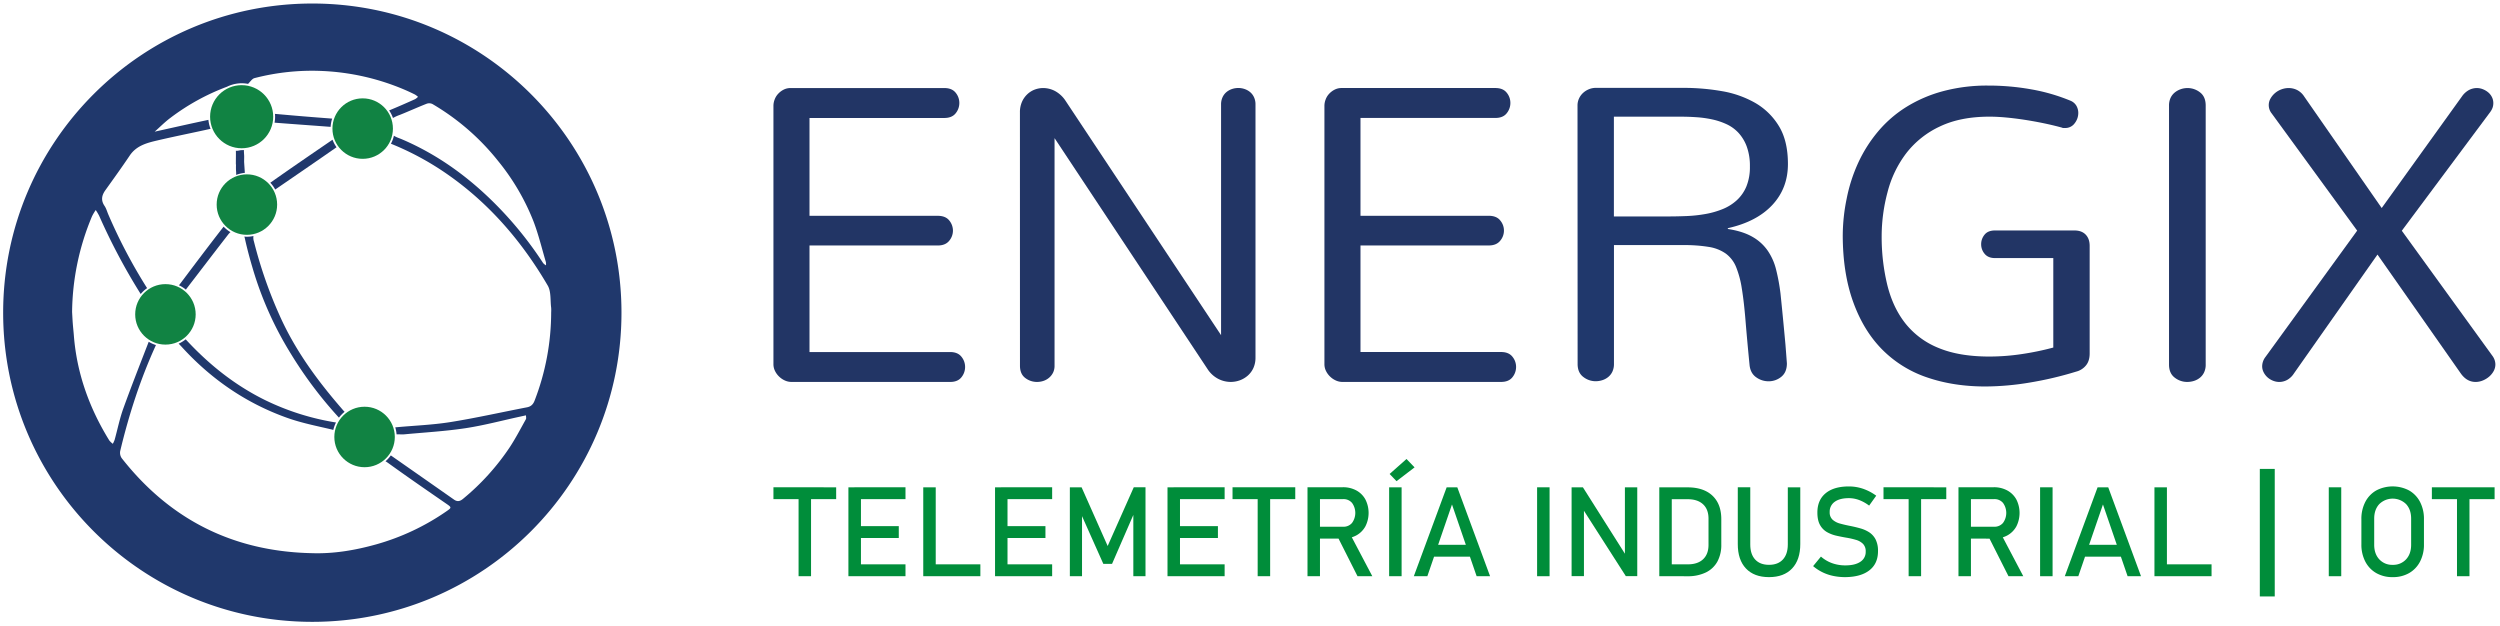 <svg xmlns="http://www.w3.org/2000/svg" id="a5c2ed15-fc44-4cc9-b91e-871c1e85e0f7" data-name="Capa 1" viewBox="0 0 1916.48 479.91"><path d="M239.42,2.7c-130.87,0-237,106.1-237,237s106.09,237,237,237,237-106.09,237-237S370.3,2.7,239.42,2.7ZM409.83,307.09c-1.09,2.85-2.75,4.56-5.88,5.16-19.62,3.77-39.13,8.2-58.84,11.34-13.83,2.2-27.93,2.67-41.9,4H303a24.34,24.34,0,0,1,1,5.36c1.92-.08,4.15.2,6.05,0,15.57-1.47,31.24-2.35,46.68-4.68,14.1-2.13,28-5.86,41.93-8.88l4.55-1c0,1.07.35,2.24-.06,3-4,7.12-7.75,14.38-12.2,21.19A181.72,181.72,0,0,1,355,382.37c-2.46,2.06-4.52,2.35-7,.59Q323.8,366,299.61,349.11a24.42,24.42,0,0,1-4.07,4.49c.73.44,1.47.94,2.25,1.5,14.77,10.66,29.79,21,44.78,31.34,3.55,2.46,3.64,2.77.07,5.24a179.79,179.79,0,0,1-54.36,25.66c-16.11,4.49-32.53,7.31-49.49,6.71q-89.86-2-145.45-72.77a7.33,7.33,0,0,1-1.21-5.45c6.68-27.93,15.45-55.16,27.42-81.31A24.75,24.75,0,0,1,114,262c-6.57,17-13.28,34-19.46,51.13-2.81,7.79-4.43,16-6.65,24a22.3,22.3,0,0,1-1.4,3.08,14.2,14.2,0,0,1-2.72-2.57c-15.26-24.74-24.9-51.39-27.16-80.53-.24-3.06-.59-6.12-.82-9.18s-.35-5.84-.52-8.76a194.1,194.1,0,0,1,15.28-73.38A38.94,38.94,0,0,1,73.4,161,47,47,0,0,1,76,165.39a472,472,0,0,0,31.86,60,24.76,24.76,0,0,1,4.93-4.55c-.18-.24-.37-.51-.57-.82a405.9,405.9,0,0,1-29.1-55.4c-1-2.28-1.62-4.78-3-6.8-2.93-4.33-2.14-8.11.7-12.07,6.29-8.79,12.61-17.54,18.63-26.5,5.16-7.67,13.22-9.72,21.33-11.62,13.5-3.17,27.09-5.84,40.63-8.87a25.07,25.07,0,0,1-1.64-6.88c-13.76,2.9-27.47,6-41.2,9.06,4-3.53,7.76-7.37,12-10.53A170.34,170.34,0,0,1,174,66.49a25.51,25.51,0,0,1,11.3-2.66,25.21,25.21,0,0,1,4.87.48c1.91-2,3.22-4,4.93-4.43a175,175,0,0,1,51.32-5.49A180.81,180.81,0,0,1,310.19,68.8c2.69,1.15,5.34,2.39,7.95,3.69a14.7,14.7,0,0,1,2.3,1.75A11.28,11.28,0,0,1,318.23,76c-6.61,3-13.24,5.88-19.92,8.65a24.88,24.88,0,0,1,2.93,5.8,32.58,32.58,0,0,1,5.28-2.38c6.91-2.76,13.68-5.85,20.61-8.57a5.76,5.76,0,0,1,4.41.26,181.51,181.51,0,0,1,50.28,43.62,173.56,173.56,0,0,1,27.1,46.18c3.91,10.17,6.44,20.87,9.55,31.34a10,10,0,0,1,.08,2.51,8.3,8.3,0,0,1-2.17-1.71,281.79,281.79,0,0,0-35-43.63c-21.26-21.71-45.34-39.38-73.41-51.35-2-.86-4.22-1.46-6-2.7a24.31,24.31,0,0,1-2.29,6.17l.32.12a218.64,218.64,0,0,1,44.5,24.37c31.52,22.35,56,51.07,75.38,84.21,2.7,4.62,1.88,11.32,2.64,17.06a27.55,27.55,0,0,1,0,3.52A188.14,188.14,0,0,1,409.83,307.09Z" fill="#20386c"></path><circle cx="126.82" cy="240.99" r="23.18" fill="#118343"></circle><circle cx="189.27" cy="156.84" r="23.18" fill="#118343"></circle><circle cx="279.48" cy="334.98" r="23.18" fill="#118343"></circle><circle cx="278.03" cy="98.58" r="23.18" fill="#118343"></circle><circle cx="185.25" cy="89.47" r="24.19" fill="#118343"></circle><path d="M187.32,112.12A22.81,22.81,0,0,0,207.55,94c-.16,0-.35,0-.5,0A23,23,0,0,1,187.32,112.12Z" fill="#118343"></path><path d="M178,111a21,21,0,0,0,2.61.72.49.49,0,0,1,0-.12A24.56,24.56,0,0,1,178,111Z" fill="#118343"></path><path d="M207.39,86.8a3.18,3.18,0,0,0,.47.15,22.81,22.81,0,0,0-12.63-17.9A22.92,22.92,0,0,1,207.39,86.8Z" fill="#118343"></path><path d="M187.29,181.37a6.64,6.64,0,0,1,.36,1.14c1.75,8,3.87,15.9,6.21,23.74a267.15,267.15,0,0,0,29.15,65,313.38,313.38,0,0,0,36.82,48.91s0,0,0,0a25.1,25.1,0,0,1,4.34-4.46c-.25-.25-.5-.51-.76-.8-19.27-22.09-36.59-45.37-48.74-72.36a341,341,0,0,1-20-57.41,8.79,8.79,0,0,1-.36-4.19,25,25,0,0,1-5.07.53C188.6,181.47,187.94,181.42,187.29,181.37Z" fill="#20386c"></path><path d="M142.35,260.13l0,0a25.06,25.06,0,0,1-5.42,3.33c.82.79,1.64,1.64,2.48,2.56,22.35,24.52,49,42.92,80.28,54.14,11.08,4,22.77,6.31,34.27,9,.58.14,1.08.28,1.54.44a24.59,24.59,0,0,1,2.08-5.72,193.35,193.35,0,0,1-54.3-17.14C179.87,295.22,159.93,279.23,142.35,260.13Z" fill="#20386c"></path><path d="M175.28,179.34a11.21,11.21,0,0,1,1.38-1.38,24.94,24.94,0,0,1-5.26-4.22,3.37,3.37,0,0,1-.21.31C160,188.42,149,203,138.05,217.61c-.3.39-.59.74-.89,1.06a24.79,24.79,0,0,1,5.38,3.39,8,8,0,0,1,.43-.72C153.75,207.34,164.43,193.27,175.28,179.34Z" fill="#20386c"></path><path d="M207.33,140l-.11.07a24.93,24.93,0,0,1,3.76,5.22c15.69-10.78,31.41-21.53,47-32.4a25,25,0,0,1-3.06-5.79C239,118,223.1,128.85,207.33,140Z" fill="#20386c"></path><path d="M254.64,90.92q-21.94-1.61-43.86-3.63c.06.72.11,1.44.11,2.18a25.36,25.36,0,0,1-.43,4.56c14.33,1.13,28.68,2.13,43,3.22A25,25,0,0,1,254.64,90.92Z" fill="#20386c"></path><path d="M187.14,124.12c0-2.36.1-3.83,0-5.29s-.18-2.6-.16-3.81c-.56,0-1.13.09-1.71.09-1.52,0-3,.69-4.46.43.09,2.84,0,4.81,0,10.58h.13a45.17,45.17,0,0,0,0,4.73,20.29,20.29,0,0,1,.09,3.26,24.84,24.84,0,0,1,6.66-1.6C187.51,129.52,187.28,126.43,187.14,124.12Z" fill="#20386c"></path><path d="M1209.31,80.93a12.63,12.63,0,0,1,1.1-5.29,13.37,13.37,0,0,1,3-4.26,14.8,14.8,0,0,1,4.49-2.91,13.71,13.71,0,0,1,5.44-1.11h67.5a170.2,170.2,0,0,1,28.78,2.45,78,78,0,0,1,25.62,8.91,51,51,0,0,1,18.37,17.82q7,11.35,7,29.17,0,18.62-12,31.46t-34.06,17.74v.63q11.36,1.74,18.69,5.92A35.39,35.39,0,0,1,1355,192a44.46,44.46,0,0,1,6.54,14.66,151,151,0,0,1,3.39,18.45q1.26,12.3,2.21,22.24t1.58,16.87q.63,8,1.1,14.35,0,6.78-4.26,10.25a15.2,15.2,0,0,1-9.93,3.47,16,16,0,0,1-9.46-3.15q-4.43-3.16-5-9.62-1.89-19.25-3.07-33.75t-2.84-24.6a73.26,73.26,0,0,0-4.42-16.56,23.9,23.9,0,0,0-7.81-10.17,30.79,30.79,0,0,0-12.93-5.13,114.59,114.59,0,0,0-19.71-1.42h-53.14V279a13.74,13.74,0,0,1-1.18,5.84,11.61,11.61,0,0,1-3.24,4.18,13.63,13.63,0,0,1-4.57,2.44,16.78,16.78,0,0,1-5,.79,15.35,15.35,0,0,1-9.54-3.31q-4.34-3.31-4.33-9.94Zm69.23,85q7.1,0,14.5-.31a105.82,105.82,0,0,0,14.43-1.58,64.85,64.85,0,0,0,13.17-3.78,36.08,36.08,0,0,0,10.8-6.78,30.05,30.05,0,0,0,7.34-10.57,39.16,39.16,0,0,0,2.68-15.3,43.17,43.17,0,0,0-2.37-15.14,31.8,31.8,0,0,0-6.31-10.56,29.11,29.11,0,0,0-9.22-6.7,52.77,52.77,0,0,0-11.2-3.71,83,83,0,0,0-12-1.65q-6.08-.41-11.75-.4h-51.41v76.48Z" fill="#20386c"></path><path d="M1029.19,292.79a12.27,12.27,0,0,1-5.13-1.11,15.3,15.3,0,0,1-4.42-3,15,15,0,0,1-3.16-4.34,11.64,11.64,0,0,1-1.19-5.14V81.09a13.75,13.75,0,0,1,1-5,13,13,0,0,1,2.76-4.34,14.8,14.8,0,0,1,4.19-3.08,11.5,11.5,0,0,1,5.21-1.19h117.86q5.85,0,8.69,3.55a12.23,12.23,0,0,1,2.85,7.83,12.43,12.43,0,0,1-2.85,8q-2.84,3.56-8.69,3.56H1042.94v75h98.27q6,0,8.84,3.56a12,12,0,0,1-.07,15.64q-2.93,3.56-8.77,3.55h-98.27v81.68h107.75q5.83,0,8.69,3.56a12.25,12.25,0,0,1,2.84,7.82,12.48,12.48,0,0,1-2.84,8q-2.85,3.56-8.69,3.55Z" fill="#223565"></path><path d="M781.87,86.14a19.63,19.63,0,0,1,1.5-7.9,17.81,17.81,0,0,1,4-5.84A17,17,0,0,1,793,68.76a18.38,18.38,0,0,1,6.72-1.26,19.48,19.48,0,0,1,8.92,2.21,22.52,22.52,0,0,1,7.83,7L936.06,256.93V80.14a12.9,12.9,0,0,1,1.11-5.53,11.3,11.3,0,0,1,3-4,13.25,13.25,0,0,1,4.27-2.37,15.27,15.27,0,0,1,4.89-.79,14.82,14.82,0,0,1,4.74.79,13.15,13.15,0,0,1,4.27,2.37,11.18,11.18,0,0,1,3,4,12.9,12.9,0,0,1,1.11,5.53v194a19,19,0,0,1-1.58,7.9,17.19,17.19,0,0,1-4.27,5.84,19.45,19.45,0,0,1-6.08,3.64,20.52,20.52,0,0,1-7.19,1.26,21,21,0,0,1-9.17-2.21,21.78,21.78,0,0,1-8-6.95L808.41,105.89V280.31a11.72,11.72,0,0,1-1.19,5.45,12.21,12.21,0,0,1-3.08,3.87,12.92,12.92,0,0,1-4.26,2.37,15.33,15.33,0,0,1-4.9.79,14.57,14.57,0,0,1-9.08-3.08q-4-3.07-4-9.4Z" fill="#223565"></path><path d="M606.82,292.79a12.32,12.32,0,0,1-5.14-1.11,15.3,15.3,0,0,1-4.42-3,15,15,0,0,1-3.16-4.34,11.64,11.64,0,0,1-1.19-5.14V81.09a13.75,13.75,0,0,1,1-5,13,13,0,0,1,2.77-4.34,14.75,14.75,0,0,1,4.18-3.08A11.51,11.51,0,0,1,606,67.5H723.89q5.83,0,8.69,3.55a12.28,12.28,0,0,1,2.84,7.83,12.47,12.47,0,0,1-2.84,8q-2.85,3.56-8.69,3.56H620.56v75h98.27q6,0,8.85,3.56a12.25,12.25,0,0,1,2.84,7.82,12.09,12.09,0,0,1-2.92,7.82q-2.93,3.56-8.77,3.55H620.56v81.68H728.31q5.84,0,8.69,3.56a12.25,12.25,0,0,1,2.84,7.82,12.48,12.48,0,0,1-2.84,8q-2.85,3.56-8.69,3.55Z" fill="#223565"></path><path d="M1590.23,176.67q5.54,0,8.61,3.16c2.05,2.11,3.08,5,3.08,8.69V271q0,5.85-3,9.32a14.13,14.13,0,0,1-7.42,4.58,268.62,268.62,0,0,1-35.55,8.37,209.28,209.28,0,0,1-34,3q-24.33,0-44.47-6.88A88,88,0,0,1,1443,268.07q-14.38-14.46-22.36-36.58t-8-51.19a142,142,0,0,1,3-28,122.59,122.59,0,0,1,9.08-28A106.54,106.54,0,0,1,1440,100.44a91.65,91.65,0,0,1,21.57-18.56,104.75,104.75,0,0,1,28-12A130.68,130.68,0,0,1,1524,65.6a186.28,186.28,0,0,1,33.34,2.93,142.93,142.93,0,0,1,29.7,8.61,9.34,9.34,0,0,1,4.74,4,11.17,11.17,0,0,1,1.42,5.45,12.81,12.81,0,0,1-2.76,7.9,8.77,8.77,0,0,1-7.35,3.63h-1.26a2.72,2.72,0,0,1-1.27-.32q-6.94-1.89-14.22-3.39t-14.53-2.61q-7.26-1.11-14.06-1.74t-12.64-.63q-22.28,0-38,7.51a69.78,69.78,0,0,0-25.68,20.38,83.11,83.11,0,0,0-14.46,30,131.38,131.38,0,0,0-4.5,33.42,156.3,156.3,0,0,0,4.35,37.84q4.34,17.46,14.06,29.62a62.07,62.07,0,0,0,25.44,18.64q15.71,6.48,38.62,6.48a166.72,166.72,0,0,0,25-1.9,207.75,207.75,0,0,0,24.1-5V197.84h-44.71q-5.22,0-7.9-3.24a11.17,11.17,0,0,1-2.69-7.35,11.39,11.39,0,0,1,2.61-7.34q2.61-3.24,8-3.24Z" fill="#223565"></path><path d="M1662.75,80.93a13.67,13.67,0,0,1,1.18-5.85,11.61,11.61,0,0,1,3.24-4.18,15,15,0,0,1,4.58-2.53,16,16,0,0,1,5.22-.87,15.43,15.43,0,0,1,9.56,3.32q4.34,3.32,4.34,10.11V279.52a13.59,13.59,0,0,1-1.18,5.84,11.56,11.56,0,0,1-3.24,4.19,13.62,13.62,0,0,1-4.58,2.45,17.34,17.34,0,0,1-5.22.79,15.38,15.38,0,0,1-9.55-3.32q-4.35-3.32-4.35-10Z" fill="#223565"></path><path d="M1758.49,286.31a14.73,14.73,0,0,1-5.29,5,12.88,12.88,0,0,1-5.93,1.5,13.11,13.11,0,0,1-4.9-1,13.82,13.82,0,0,1-4.18-2.6,13.12,13.12,0,0,1-2.93-3.88,10.19,10.19,0,0,1-1.1-4.58,12,12,0,0,1,2.53-7.11l70.3-96.84-65.57-89.9a10.13,10.13,0,0,1-.86-11.37,15.43,15.43,0,0,1,3.47-4.19,16.1,16.1,0,0,1,4.9-2.84,15.86,15.86,0,0,1,5.61-1,14.48,14.48,0,0,1,6.4,1.5,14.27,14.27,0,0,1,5.45,5l59.4,85.47L1887.25,74a15.85,15.85,0,0,1,5.45-5,13.14,13.14,0,0,1,6.08-1.5,12.52,12.52,0,0,1,4.82,1,14.67,14.67,0,0,1,4,2.45,11,11,0,0,1,2.76,3.63,10.16,10.16,0,0,1,1,4.5,10.66,10.66,0,0,1-.55,3.4,12.73,12.73,0,0,1-1.82,3.4l-67.78,91,69.52,96a11.22,11.22,0,0,1,2.21,6.48,10.63,10.63,0,0,1-1.34,5.14,15.21,15.21,0,0,1-3.48,4.26,17.69,17.69,0,0,1-4.82,2.92,14.33,14.33,0,0,1-5.53,1.11q-6.63,0-11.21-6.32l-64-91.32Z" fill="#223565"></path><path d="M592.91,382.65v-9.09H641v9.09Zm19.27,59.07V379.14h9.56v62.58Z" fill="#008d3a"></path><path d="M650.38,441.72V373.56H660v68.16ZM655,382.65v-9.09h39.14v9.09Zm0,29.77v-9.09h34v9.09Zm0,29.3v-9.1h39.14v9.1Z" fill="#008d3a"></path><path d="M707.76,441.72V373.56h9.56v68.16Zm4.78,0v-9.1h39v9.1Z" fill="#008d3a"></path><path d="M762.79,441.72V373.56h9.56v68.16Zm4.64-59.07v-9.09h39.14v9.09Zm0,29.77v-9.09h34v9.09Zm0,29.3v-9.1h39.14v9.1Z" fill="#008d3a"></path><path d="M849.13,418.56l20-45h9v68.16h-9.33V390.67l.47,3-16.78,38.58H845.8L829,394.61l.47-3.94v51.05h-9.33V373.56h9Z" fill="#008d3a"></path><path d="M895,441.72V373.56h9.57v68.16Zm4.65-59.07v-9.09h39.14v9.09Zm0,29.77v-9.09h34v9.09Zm0,29.3v-9.1h39.14v9.1Z" fill="#008d3a"></path><path d="M944.85,382.65v-9.09h48.09v9.09Zm19.27,59.07V379.14h9.56v62.58Z" fill="#008d3a"></path><path d="M1002.32,441.72V373.51h9.56v68.21Zm4.17-28.83v-9.1h23.25a8.42,8.42,0,0,0,6.7-2.9,13,13,0,0,0,0-15.38,8.46,8.46,0,0,0-6.7-2.9h-23.25v-9.1h22.87a21.19,21.19,0,0,1,10.41,2.46,17.37,17.37,0,0,1,6.91,6.87,22.84,22.84,0,0,1,0,20.7,17.61,17.61,0,0,1-6.91,6.89,21.09,21.09,0,0,1-10.39,2.46Zm34.17,28.83-15.61-30.94,9.52-2.16,17.43,33.1Z" fill="#008d3a"></path><path d="M1074.46,373.56v68.16h-9.56V373.56Zm-3.89-4.69-5.3-5.53,12.94-11.48,6.19,6.42Z" fill="#008d3a"></path><path d="M1083.83,441.72,1109,373.56h8.15l25.13,68.16h-10.31l-18.89-55-18.89,55Zm11.58-15v-9.09h35.86v9.09Z" fill="#008d3a"></path><path d="M1187.89,373.56v68.16h-9.56V373.56Z" fill="#008d3a"></path><path d="M1204.77,441.67V373.56h8.67l33.33,52.69-1.13,1.22V373.56h9.47v68.11h-8.76l-33.24-51.89,1.13-1.22v53.11Z" fill="#008d3a"></path><path d="M1272,441.72V373.56h9.56v68.16Zm6.47,0v-9.1h15.42q7.55,0,11.69-3.91t4.15-11V397.61q0-7.12-4.15-11t-11.69-3.92h-15.42v-9.09h15.14q12.38,0,19.15,6.4t6.77,18v19.31a26.72,26.72,0,0,1-3,13.2,20.05,20.05,0,0,1-8.86,8.34,31.39,31.39,0,0,1-14.06,2.89Z" fill="#008d3a"></path><path d="M1356.08,442.42q-11.38,0-17.65-6.63t-6.26-18.73v-43.5h9.57v43.83q0,7.46,3.75,11.53t10.59,4.08q6.89,0,10.66-4.08t3.78-11.53V373.56h9.56v43.5q0,12.09-6.28,18.73T1356.08,442.42Z" fill="#008d3a"></path><path d="M1414.63,442.42a44.23,44.23,0,0,1-9.35-.94,34.44,34.44,0,0,1-15.36-7.5l6-7.31a26.74,26.74,0,0,0,8.58,5.06,29.65,29.65,0,0,0,10.17,1.69q7.39,0,11.48-2.77a8.82,8.82,0,0,0,4.08-7.73v-.05a8.07,8.07,0,0,0-2.06-5.95,12.58,12.58,0,0,0-5.42-3.07,59.31,59.31,0,0,0-7.33-1.67c-2.57-.43-5.15-.95-7.76-1.54a26,26,0,0,1-7.2-2.79,14.21,14.21,0,0,1-5.27-5.46q-2-3.57-2-9.52v0q0-9.52,6.33-14.75t17.86-5.22a33.64,33.64,0,0,1,10.73,1.75A38.22,38.22,0,0,1,1438.3,380l-5.44,7.6a30.37,30.37,0,0,0-7.76-4.32,22.67,22.67,0,0,0-7.75-1.4q-7,0-10.86,2.79a9.17,9.17,0,0,0-3.86,7.89v0a7.46,7.46,0,0,0,2.25,5.86,14.07,14.07,0,0,0,5.88,3q3.63,1,7.8,1.8,3.75.75,7.5,1.81a24.8,24.8,0,0,1,6.82,3,14.57,14.57,0,0,1,4.93,5.46,19.27,19.27,0,0,1,1.85,9v.09q0,9.44-6.56,14.58T1414.63,442.42Z" fill="#008d3a"></path><path d="M1443.88,382.65v-9.09H1492v9.09Zm19.26,59.07V379.14h9.56v62.58Z" fill="#008d3a"></path><path d="M1501.35,441.72V373.51h9.56v68.21Zm4.17-28.83v-9.1h23.25a8.44,8.44,0,0,0,6.7-2.9,13,13,0,0,0,0-15.38,8.47,8.47,0,0,0-6.7-2.9h-23.25v-9.1h22.87A21.19,21.19,0,0,1,1538.8,376a17.37,17.37,0,0,1,6.91,6.87,22.92,22.92,0,0,1,0,20.7,17.57,17.57,0,0,1-6.92,6.89,21,21,0,0,1-10.38,2.46Zm34.17,28.83-15.61-30.94,9.52-2.16,17.43,33.1Z" fill="#008d3a"></path><path d="M1573.49,373.56v68.16h-9.57V373.56Z" fill="#008d3a"></path><path d="M1582.86,441.72,1608,373.56h8.15l25.13,68.16H1631l-18.89-55-18.89,55Zm11.58-15v-9.09h35.86v9.09Z" fill="#008d3a"></path><path d="M1651.58,441.72V373.56h9.56v68.16Zm4.78,0v-9.1h39v9.1Z" fill="#008d3a"></path><path d="M1743.8,359.46v97.77h-11.44V359.46Z" fill="#008d3a"></path><path d="M1794.78,373.56v68.16h-9.56V373.56Z" fill="#008d3a"></path><path d="M1834.2,442.42a24.72,24.72,0,0,1-12.61-3.12,21.5,21.5,0,0,1-8.37-8.79,28.08,28.08,0,0,1-3-13.22V398a28.08,28.08,0,0,1,3-13.24,21.51,21.51,0,0,1,8.37-8.77,27.12,27.12,0,0,1,25.22,0,21.51,21.51,0,0,1,8.37,8.77,28.08,28.08,0,0,1,3,13.24v19.31a28.08,28.08,0,0,1-3,13.22,21.5,21.5,0,0,1-8.37,8.79A24.72,24.72,0,0,1,1834.2,442.42Zm0-9.42a13.3,13.3,0,0,0,10.29-4.22q3.87-4.21,3.87-11.16v-20q0-7-3.87-11.18a14.69,14.69,0,0,0-20.55,0q-3.9,4.2-3.9,11.18v20q0,6.94,3.9,11.16A13.29,13.29,0,0,0,1834.2,433Z" fill="#008d3a"></path><path d="M1864.25,382.65v-9.09h48.09v9.09Zm19.26,59.07V379.14h9.57v62.58Z" fill="#008d3a"></path></svg>